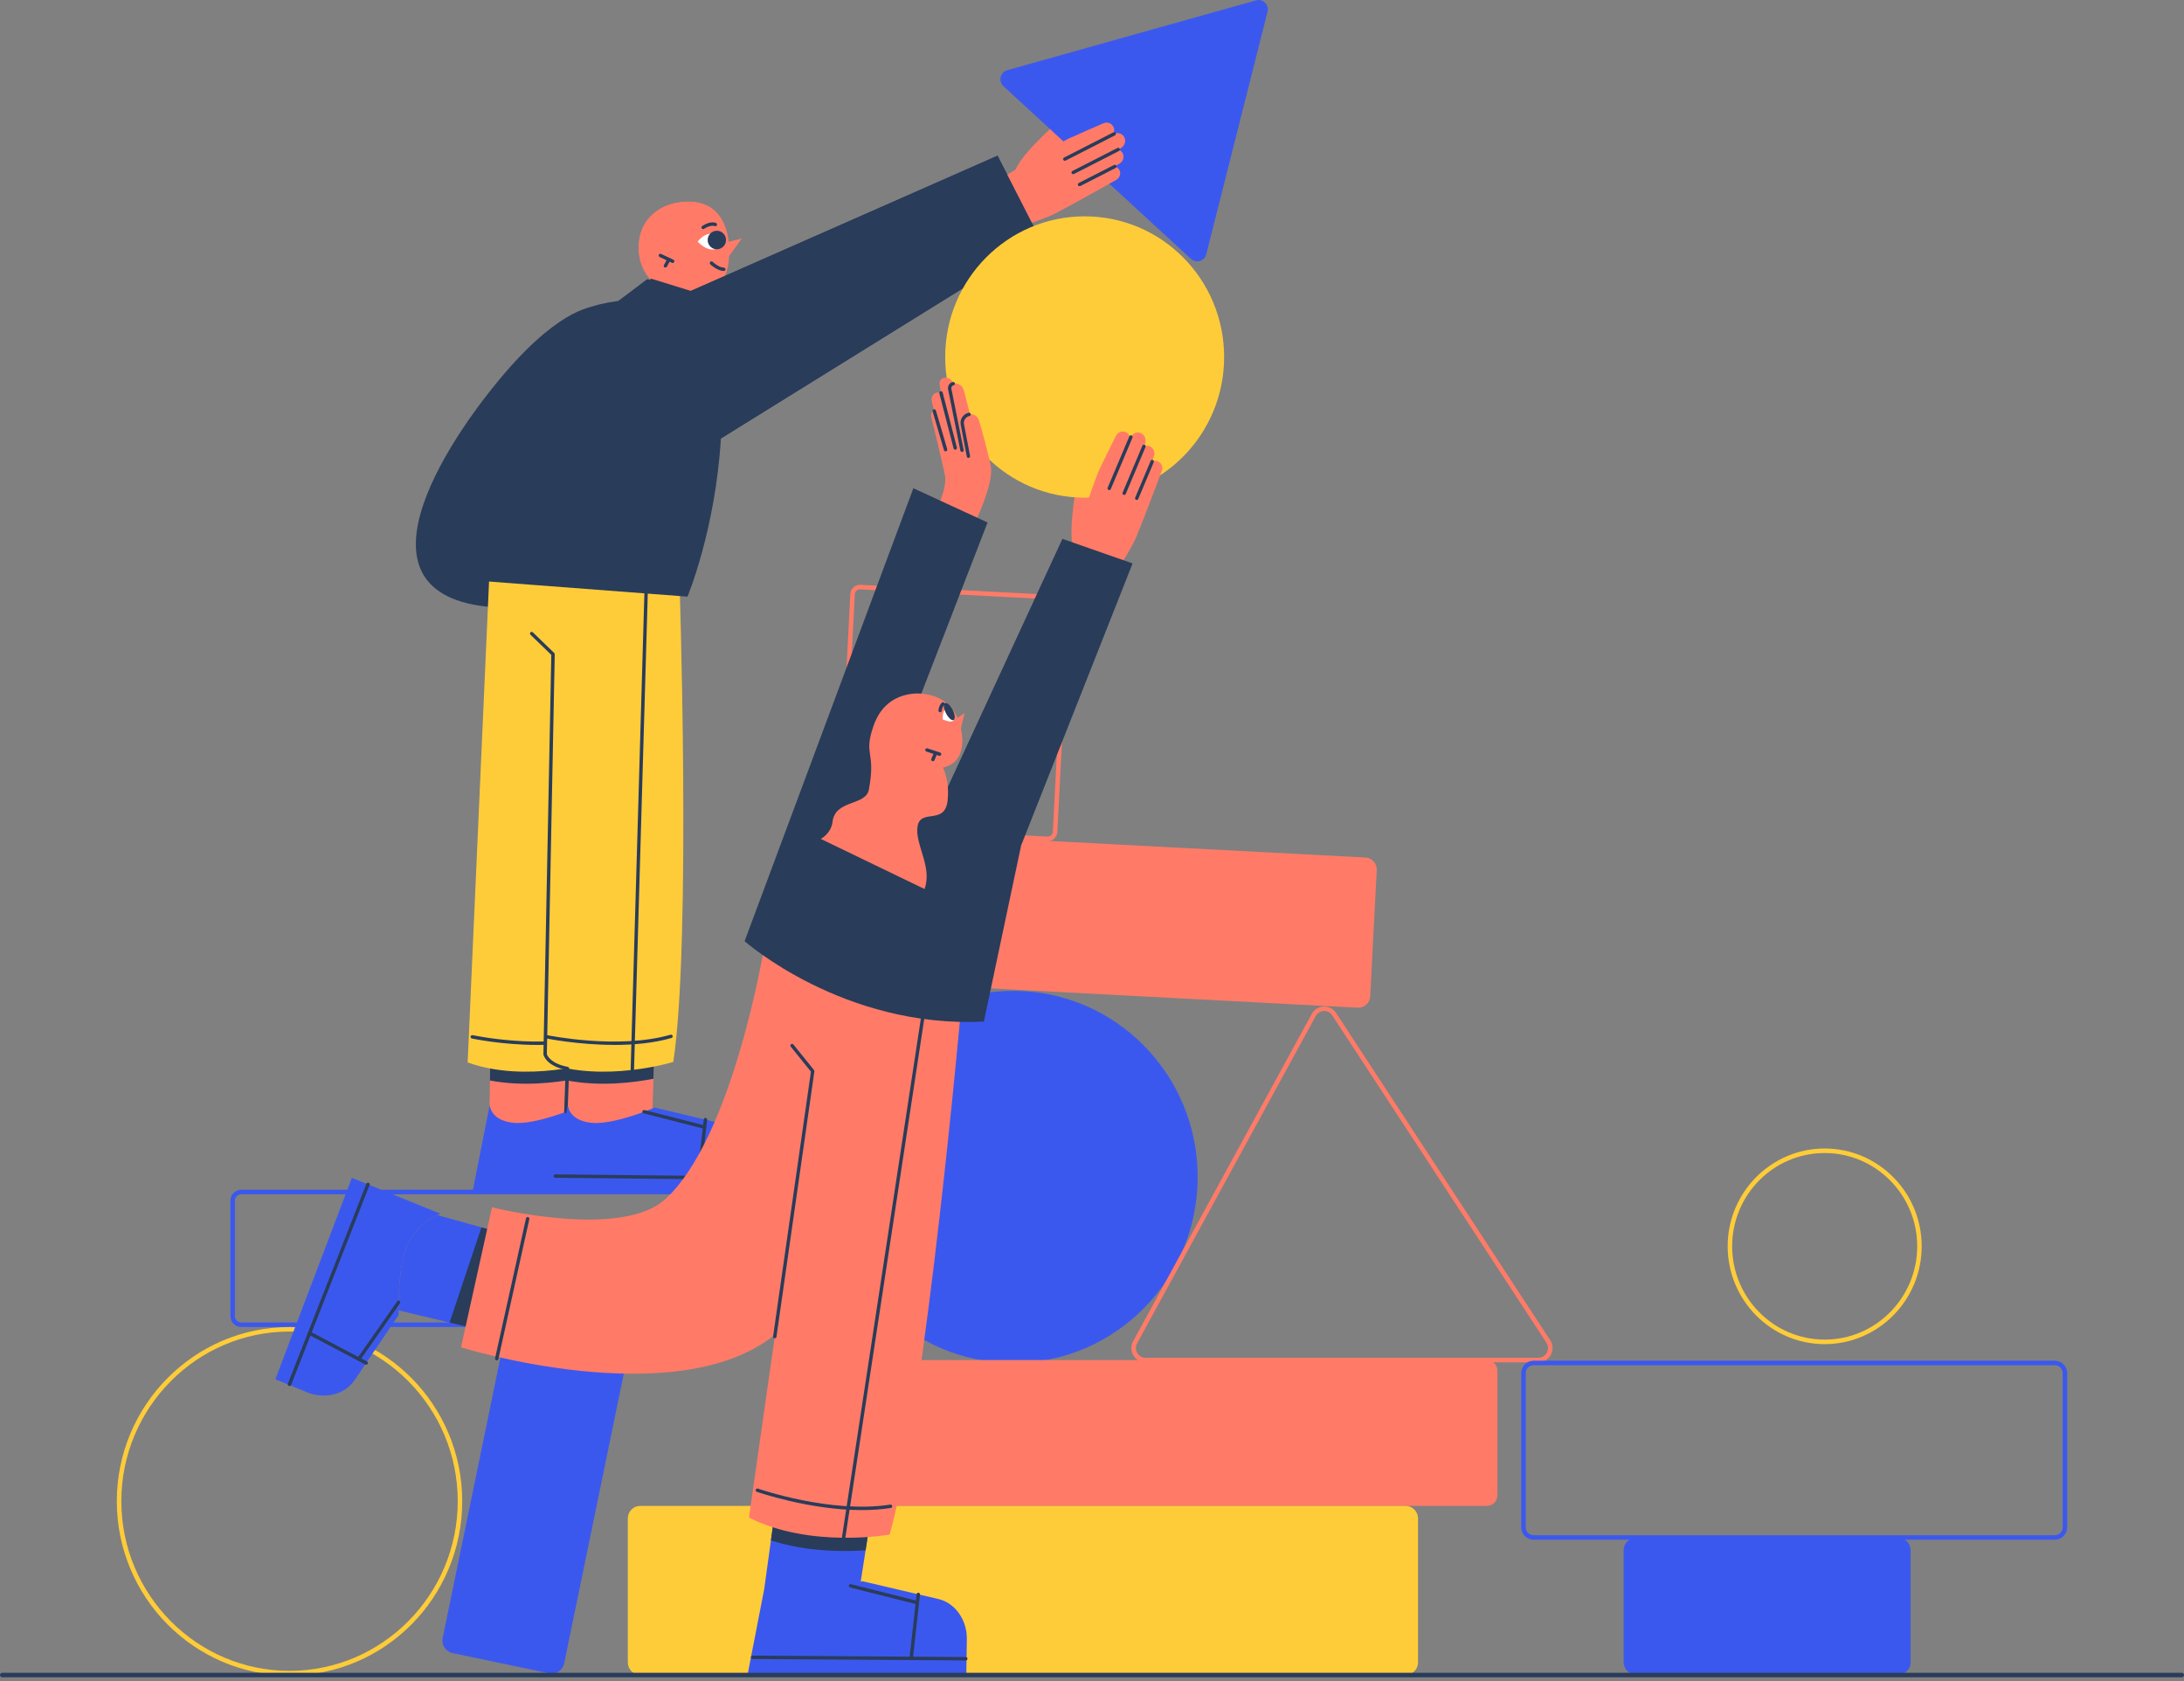 <svg xmlns="http://www.w3.org/2000/svg" width="482" height="371" viewBox="0 0 482 371" fill="none"><rect x="0" y="0" width="482" height="371" fill="#808080" stroke="none"/><g clip-path="url(#clip0_604_20437)"><path d="M53.24 292.83H163.46C164.78 292.83 165.85 291.75 165.85 290.42V264.95C165.85 263.62 164.78 262.54 163.46 262.54H53.24C51.92 262.54 50.85 263.62 50.85 264.95V290.42C50.85 291.75 51.92 292.83 53.24 292.83ZM163.46 263.54C164.23 263.54 164.86 264.17 164.86 264.95V290.42C164.86 291.2 164.24 291.83 163.46 291.83H53.24C52.47 291.83 51.84 291.2 51.84 290.42V264.95C51.84 264.17 52.46 263.54 53.24 263.54H163.46Z" fill="#3B58EE"></path><path d="M131.6 67.6C131.6 67.6 124.26 67.28 111.29 82.47C98.31 97.65 75.26 132.51 110.36 134.09C145.47 135.67 131.6 67.6 131.6 67.6Z" fill="#293C5A"></path><path d="M108.34 225.6L107.82 258.1L126.52 257.61L127.65 222.2L108.33 225.6H108.34Z" fill="#FF7B68"></path><path d="M108.13 238.42L108.33 225.6L127.65 222.2L127.14 238.05C122.65 238.92 115.35 239.81 108.12 238.43H108.13V238.42Z" fill="#293C5A"></path><path d="M108.09 243.79L104.28 263.04L147.99 262.98L148.12 256.08C148.19 252.24 145.8 248.82 142.5 248.04L127.26 244.41C127.26 244.41 118.1 248.37 113.1 247.75C108.1 247.13 108.09 243.8 108.09 243.8V243.79Z" fill="#3B58EE"></path><path d="M132.84 126.6C132.84 126.6 135.57 207.76 131.52 234.34C131.52 234.34 116.12 239.1 103.21 234.45L108.12 124.08L132.83 126.61L132.84 126.6Z" fill="#FFCC39"></path><path d="M118.65 230.59C122.72 230.59 127.13 230.21 131.12 229.05C131.32 228.99 131.43 228.79 131.38 228.59C131.32 228.39 131.12 228.28 130.92 228.33C119.45 231.65 104.46 228.46 104.31 228.43C104.1 228.38 103.91 228.52 103.86 228.72C103.82 228.92 103.94 229.12 104.15 229.17C104.25 229.19 110.84 230.59 118.65 230.59Z" fill="#293C5A"></path><path d="M125.41 225.6L124.89 258.1L143.59 257.61L144.72 222.2L125.4 225.6H125.41Z" fill="#FF7B68"></path><path d="M125.2 238.42L125.4 225.6L144.72 222.2L144.21 238.05C139.72 238.92 132.42 239.81 125.19 238.43H125.2V238.42Z" fill="#293C5A"></path><path d="M149.91 126.6C149.91 126.6 152.64 207.76 148.59 234.34C148.59 234.34 133.19 239.1 120.28 234.45L122.07 144.36L117.36 139.81L118.5 121.39L149.91 126.61V126.6Z" fill="#FFCC39"></path><path d="M135.55 230.59C139.71 230.59 144.2 230.21 148.19 229.05C148.39 228.99 148.5 228.79 148.45 228.59C148.39 228.39 148.19 228.28 147.99 228.33C136.51 231.65 120.93 228.47 120.77 228.43C120.56 228.39 120.37 228.52 120.33 228.72C120.29 228.92 120.42 229.12 120.62 229.16C120.72 229.18 127.56 230.58 135.55 230.58V230.59Z" fill="#293C5A"></path><path d="M139.56 236.42C139.76 236.42 139.93 236.26 139.93 236.06L143.2 122.74C143.2 122.53 143.04 122.36 142.84 122.35C142.64 122.35 142.46 122.51 142.45 122.71L139.18 236.03C139.18 236.24 139.34 236.41 139.54 236.42H139.56Z" fill="#293C5A"></path><path d="M124.9 245.7C125.1 245.7 125.27 245.54 125.27 245.34L125.61 235.8C125.61 235.61 125.49 235.45 125.3 235.42C121.53 234.71 120.78 232.92 120.69 232.65L122.43 144.37C122.43 144.27 122.39 144.16 122.31 144.09L117.6 139.54C117.45 139.4 117.21 139.4 117.07 139.54C116.93 139.69 116.93 139.93 117.08 140.07L121.67 144.51L119.93 232.68C119.96 232.87 120.53 235.17 124.84 236.08L124.51 245.3C124.51 245.51 124.66 245.68 124.87 245.69H124.9V245.7Z" fill="#293C5A"></path><path d="M125.32 243.79L121.51 263.04L165.22 262.98L165.35 256.08C165.42 252.24 163.03 248.82 159.73 248.04L144.49 244.41C144.49 244.41 135.33 248.37 130.33 247.75C125.33 247.13 125.32 243.8 125.32 243.8V243.79Z" fill="#3B58EE"></path><path d="M165.14 260.33C165.35 260.33 165.51 260.16 165.51 259.96C165.51 259.75 165.35 259.58 165.14 259.58L122.54 259.15C122.34 259.15 122.17 259.31 122.17 259.52C122.17 259.73 122.33 259.9 122.54 259.9L165.14 260.33Z" fill="#293C5A"></path><path d="M155.5 249.11C155.67 249.11 155.82 249 155.86 248.83C155.91 248.63 155.79 248.43 155.59 248.37L142.23 244.96C142.03 244.91 141.83 245.03 141.77 245.23C141.72 245.43 141.84 245.63 142.04 245.68L155.4 249.09C155.4 249.09 155.46 249.09 155.49 249.09L155.5 249.11Z" fill="#293C5A"></path><path d="M154.23 260.22C154.42 260.22 154.58 260.08 154.6 259.89L156.06 247.11C156.08 246.9 155.94 246.72 155.73 246.69C155.52 246.66 155.34 246.81 155.32 247.02L153.86 259.8C153.84 260.01 153.98 260.19 154.19 260.22H154.23Z" fill="#293C5A"></path><path d="M233.32 27.08C233.32 27.08 223.4 35.53 223.84 38.96C224.28 42.39 236.84 33.74 236.84 33.74L233.32 27.08Z" fill="#FF7B68"></path><path d="M160.23 53.52L163.7 52.63L160.48 57.1L160.23 53.52Z" fill="#FF7B68"></path><path d="M154.77 52.25C154.88 52.25 154.99 52.2 155.06 52.11C156.63 50.17 158.3 50.34 158.36 50.35C158.56 50.38 158.75 50.23 158.78 50.02C158.8 49.82 158.66 49.63 158.46 49.6C158.37 49.59 156.33 49.35 154.48 51.63C154.35 51.79 154.37 52.03 154.53 52.16C154.6 52.22 154.68 52.24 154.77 52.24V52.25Z" fill="#293C5A"></path><path d="M160.91 56.4C161.17 49.99 158.74 44.14 151.17 44.52C145.8 44.8 140.96 48.22 140.96 54.64C140.96 61.06 145.92 64.97 151.29 64.97C156.66 64.97 160.61 63.78 160.91 56.39V56.4Z" fill="#FF7B68"></path><path d="M140.96 54.65C140.96 48.23 145.81 44.8 151.17 44.53C154.15 44.38 156.34 45.21 157.87 46.65C157.8 48.25 156.9 49.89 152.73 47.95C152.73 47.95 154.24 54.55 147.34 54.87L147.79 59.12L146.49 63.87C143.29 62.28 140.96 59.06 140.96 54.66V54.65Z" fill="#FF7B68"></path><path d="M149.41 55.46C148.26 54.1 146.38 53.82 145.21 54.83C144.03 55.84 144.01 57.76 145.15 59.12C146.3 60.48 148.18 60.76 149.36 59.75C150.54 58.74 150.56 56.82 149.42 55.46H149.41Z" fill="#FF7B68"></path><path d="M148.45 58.03C148.59 58.03 148.73 57.95 148.79 57.81C148.88 57.62 148.79 57.4 148.61 57.31L145.9 56.03C145.71 55.94 145.49 56.03 145.4 56.21C145.31 56.4 145.4 56.62 145.58 56.71L148.29 57.99C148.34 58.01 148.4 58.03 148.45 58.03Z" fill="#293C5A"></path><path d="M146.86 59.04C146.99 59.04 147.12 58.97 147.19 58.85L147.86 57.61C147.96 57.43 147.89 57.2 147.71 57.1C147.53 57 147.3 57.07 147.2 57.25L146.53 58.49C146.43 58.67 146.5 58.9 146.68 59C146.74 59.03 146.8 59.05 146.86 59.05V59.04Z" fill="#293C5A"></path><path d="M142.84 61.6L134.94 67.55L148.85 68.76L154.77 65.41L142.84 61.6Z" fill="#293C5A"></path><path d="M220.15 34.36L148.19 66.08C148.19 66.08 132.19 65.06 126.95 69.59C103.21 90.14 106.23 128.2 106.23 128.2L151.72 131.66C151.72 131.66 157.87 117 159.1 96.75L229.67 52.97L220.15 34.36Z" fill="#293C5A"></path><path d="M262.83 57.13L221.46 19.02C220.27 17.92 220.74 15.93 222.29 15.49L277.2 0.08C278.72 -0.35 280.13 1.04 279.74 2.59L266.22 56.11C265.83 57.63 263.99 58.18 262.85 57.13H262.83Z" fill="#3B58EE"></path><path d="M159.74 53.39C159.74 53.39 157.21 49.37 153.97 53.31C153.97 53.31 157.39 57.2 159.74 53.39Z" fill="white"></path><path d="M153.29 65.22C153.45 65.22 153.6 65.12 153.65 64.96C153.71 64.76 153.6 64.55 153.4 64.49L143.88 61.54C143.68 61.48 143.47 61.59 143.41 61.79C143.35 61.99 143.46 62.2 143.66 62.26L153.18 65.21C153.18 65.21 153.25 65.23 153.29 65.23V65.22Z" fill="#293C5A"></path><path d="M156.66 54.29C157.38 55.15 158.66 55.25 159.52 54.52C160.38 53.79 160.47 52.5 159.75 51.64C159.03 50.78 157.75 50.68 156.89 51.41C156.04 52.14 155.94 53.43 156.66 54.29Z" fill="#293C5A"></path><path d="M159.74 59.81C159.94 59.81 160.11 59.65 160.11 59.45C160.11 59.24 159.95 59.07 159.75 59.06C158.57 59.02 157.3 57.79 157.28 57.78C157.13 57.64 156.9 57.64 156.75 57.78C156.61 57.93 156.61 58.17 156.75 58.31C156.81 58.37 158.24 59.75 159.71 59.8H159.73L159.74 59.81Z" fill="#293C5A"></path><path d="M155.17 50.56C155.24 50.56 155.31 50.54 155.37 50.5C156.89 49.52 157.7 49.88 157.71 49.89C157.89 49.98 158.12 49.89 158.21 49.72C158.3 49.54 158.23 49.32 158.05 49.22C157.93 49.16 156.85 48.66 154.98 49.87C154.81 49.98 154.75 50.21 154.87 50.39C154.94 50.5 155.06 50.56 155.19 50.56H155.17Z" fill="#293C5A"></path><path d="M223.74 50.23C223.74 50.23 229.18 49 232.92 47.08C236.33 45.33 246.38 39.68 246.38 39.68C247.1 39.26 247.42 38.36 247.09 37.61C246.75 36.83 245.84 36.49 245.05 36.86L238.4 39.94L221.41 42.86L223.72 50.23H223.74Z" fill="#FF7B68"></path><path d="M234 43.6L247.06 36.11C247.83 35.67 248.16 34.71 247.82 33.91C247.46 33.08 246.5 32.72 245.66 33.11L238.6 36.39L231.54 40.9L234.01 43.6H234Z" fill="#FF7B68"></path><path d="M224.69 47.05L247.37 32.68C248.18 32.22 248.53 31.21 248.17 30.37C247.79 29.5 246.78 29.12 245.9 29.53L238.49 32.96L221.51 39.59L224.68 47.04L224.69 47.05Z" fill="#FF7B68"></path><path d="M231.27 38.22L244.96 30.37C245.77 29.91 246.12 28.9 245.76 28.06C245.38 27.19 244.37 26.81 243.49 27.22C243.49 27.22 237.59 29.77 235.75 30.63C233.84 31.52 220.22 39.79 220.22 39.79L231.29 38.21H231.27V38.22Z" fill="#FF7B68"></path><path d="M235 35.48C235.06 35.48 235.12 35.47 235.17 35.44L246.07 29.87C246.25 29.78 246.33 29.55 246.23 29.37C246.14 29.19 245.91 29.11 245.73 29.2L234.83 34.77C234.64 34.86 234.57 35.09 234.66 35.27C234.73 35.4 234.86 35.48 234.99 35.48H235Z" fill="#293C5A"></path><path d="M236.84 38.44C236.9 38.44 236.96 38.43 237.01 38.4L246.95 33.32C247.13 33.23 247.21 33 247.12 32.82C247.03 32.64 246.8 32.56 246.62 32.65L236.68 37.73C236.49 37.82 236.42 38.05 236.51 38.23C236.58 38.36 236.71 38.44 236.84 38.44Z" fill="#293C5A"></path><path d="M238.25 41.09C238.31 41.09 238.37 41.09 238.42 41.05L246.21 37.07C246.39 36.98 246.47 36.75 246.37 36.57C246.28 36.39 246.05 36.31 245.87 36.4L238.08 40.38C237.89 40.47 237.82 40.7 237.91 40.88C237.98 41.01 238.11 41.09 238.24 41.09H238.25Z" fill="#293C5A"></path><path d="M146.47 65.97C147.54 66.02 148.2 66.08 148.2 66.08L220.16 34.36L229.68 52.97L159.11 96.75C159.2 96.85 154 98.77 154 98.77C149.98 98.29 142.14 92.62 141.04 81.12C140.39 74.35 143.67 69.13 146.47 65.97Z" fill="#293C5A"></path><path d="M361.03 339.35H418.97C420.46 339.35 421.67 340.57 421.67 342.07V366.81C421.67 368.31 420.46 369.53 418.97 369.53H361.03C359.54 369.53 358.33 368.31 358.33 366.81V342.07C358.33 340.57 359.54 339.35 361.03 339.35Z" fill="#3B58EE"></path><path d="M138.42 299.5L124.51 367.07C124.2 368.59 122.72 369.57 121.2 369.26L99.87 364.79C98.36 364.47 97.39 362.98 97.7 361.46L111.61 293.89C111.92 292.37 113.4 291.38 114.92 291.7L136.25 296.17C137.76 296.49 138.73 297.98 138.42 299.5Z" fill="#3B58EE"></path><path d="M63.9 369.72C84.92 369.72 102.01 352.47 102.01 331.28C102.01 310.09 84.91 292.84 63.9 292.84C42.89 292.84 25.78 310.09 25.78 331.28C25.78 352.47 42.88 369.72 63.9 369.72ZM63.9 293.83C84.38 293.83 101.02 310.63 101.02 331.27C101.02 351.91 84.36 368.71 63.9 368.71C43.44 368.71 26.78 351.91 26.78 331.27C26.78 310.63 43.44 293.83 63.9 293.83Z" fill="#FFCC39"></path><path d="M223.61 300.77C201.12 300.77 182.9 282.39 182.9 259.71C182.9 237.03 201.13 218.65 223.61 218.65C246.09 218.65 264.32 237.03 264.32 259.71C264.32 282.39 246.09 300.77 223.61 300.77Z" fill="#3B58EE"></path><path d="M231.24 185.61C231.77 185.61 232.26 185.42 232.66 185.06C233.08 184.68 233.32 184.15 233.35 183.59L235.93 133.6C235.99 132.43 235.1 131.42 233.93 131.36L189.89 129.05C188.7 128.99 187.73 129.9 187.67 131.07L185.09 181.06C185.03 182.23 185.92 183.24 187.09 183.3L231.13 185.61H231.24ZM234.94 133.55L232.36 183.54C232.34 183.84 232.21 184.12 231.99 184.32C231.77 184.52 231.47 184.64 231.18 184.61L187.14 182.3C186.53 182.27 186.04 181.73 186.08 181.11L188.66 131.12C188.69 130.5 189.26 129.99 189.84 130.05L233.89 132.36C234.5 132.39 234.99 132.93 234.95 133.55H234.94Z" fill="#FF7B68"></path><path d="M402.7 296.61C414.5 296.61 424.11 286.93 424.11 275.02C424.11 263.11 414.51 253.44 402.7 253.44C390.89 253.44 381.29 263.12 381.29 275.02C381.29 286.92 390.89 296.61 402.7 296.61ZM402.7 254.44C413.95 254.44 423.12 263.67 423.12 275.02C423.12 286.37 413.97 295.61 402.7 295.61C391.43 295.61 382.28 286.38 382.28 275.02C382.28 263.66 391.43 254.44 402.7 254.44Z" fill="#FFCC39"></path><path d="M208.3 184.35L301.35 189.23C302.8 189.31 303.91 190.55 303.84 192.01L302.4 219.86C302.32 221.32 301.09 222.44 299.64 222.37L206.59 217.48C205.14 217.4 204.03 216.16 204.1 214.7L205.54 186.85C205.62 185.39 206.85 184.27 208.3 184.34V184.35Z" fill="#FF7B68"></path><path d="M175.83 300.13H328.15C329.44 300.13 330.48 301.18 330.48 302.48V329.96C330.48 331.26 329.44 332.31 328.15 332.31H175.83C174.54 332.31 173.5 331.26 173.5 329.96V302.48C173.5 301.18 174.54 300.13 175.83 300.13Z" fill="#FF7B68"></path><path d="M252.82 300.63H339.5C340.67 300.63 341.7 300.01 342.26 298.97C342.81 297.93 342.75 296.72 342.12 295.74L294.86 223.52C294.25 222.59 293.23 222.08 292.12 222.11C291.02 222.16 290.04 222.76 289.5 223.74L250.08 295.96C249.54 296.95 249.55 298.12 250.13 299.09C250.7 300.06 251.71 300.64 252.82 300.64V300.63ZM292.25 223.09C292.97 223.09 293.63 223.45 294.02 224.06L341.28 296.28C341.72 296.95 341.76 297.78 341.38 298.49C341 299.2 340.3 299.62 339.5 299.62H252.82C252.06 299.62 251.37 299.22 250.99 298.56C250.6 297.9 250.59 297.1 250.96 296.43L290.38 224.21C290.75 223.54 291.41 223.13 292.17 223.1H292.26L292.25 223.09Z" fill="#FF7B68"></path><path d="M141.29 332.31H310.22C311.73 332.31 312.95 333.54 312.95 335.06V366.85C312.95 368.37 311.73 369.6 310.22 369.6H141.29C139.78 369.6 138.56 368.37 138.56 366.85V335.06C138.56 333.54 139.78 332.31 141.29 332.31Z" fill="#FFCC39"></path><path d="M237.57 107.16C237.57 107.16 235.1 120.01 237.57 122.41C240.04 124.81 244.45 110.13 244.45 110.13L237.57 107.16Z" fill="#FF7B68"></path><path d="M239.38 109.82C222.38 109.82 208.6 95.92 208.6 78.78C208.6 61.64 222.38 47.74 239.38 47.74C256.38 47.74 270.16 61.64 270.16 78.78C270.16 95.92 256.38 109.82 239.38 109.82Z" fill="#FFCC39"></path><path d="M212.24 91.89L210.38 84.66C210.14 83.75 209.24 83.18 208.32 83.38C207.68 83.52 207.25 84.15 207.36 84.81L209.6 98.09L210.31 108.88L216.07 108.6L212.24 91.89Z" fill="#FF7B68"></path><path d="M210.81 95.01L208.51 87.64C208.27 86.87 207.48 86.43 206.71 86.64C205.94 86.85 205.46 87.64 205.63 88.43L208.48 101.33L209.73 112.07L215.47 111.5L210.81 95V95.01Z" fill="#FF7B68"></path><path d="M210.78 98.5L208.38 91.17C208.13 90.41 207.33 89.98 206.57 90.2C205.8 90.42 205.33 91.22 205.52 92.01C205.52 92.01 207.89 101.63 208.54 104.87C209.35 108.87 204.27 116.82 204.27 116.82L214.59 111.32L210.78 98.52V98.5Z" fill="#FF7B68"></path><path d="M210.82 99.23C210.82 99.23 210.88 99.23 210.91 99.22C211.11 99.17 211.23 98.96 211.18 98.76L208.04 86.61C207.99 86.41 207.78 86.29 207.58 86.34C207.38 86.39 207.26 86.6 207.31 86.8L210.45 98.95C210.49 99.12 210.65 99.23 210.81 99.23H210.82Z" fill="#293C5A"></path><path d="M208.69 99.6C208.69 99.6 208.76 99.6 208.8 99.58C209 99.52 209.11 99.31 209.05 99.11L206.55 90.58C206.49 90.38 206.28 90.27 206.08 90.33C205.88 90.39 205.77 90.6 205.83 90.8L208.33 99.33C208.38 99.49 208.53 99.6 208.69 99.6Z" fill="#293C5A"></path><path d="M214.52 93.12L212.72 86.12C212.45 85.08 211.41 84.43 210.37 84.66C209.86 84.77 209.51 85.28 209.6 85.81L211.88 99.32L210.31 108.88L216.66 105.17L214.52 93.12Z" fill="#FF7B68"></path><path d="M212.46 120.67C212.46 120.67 219.71 107.85 218.63 102.67C217.89 99.12 216.72 95 216.05 92.76C215.77 91.81 214.81 91.24 213.85 91.44C212.84 91.65 212.17 92.65 212.37 93.68L213.71 100.68L204.27 116.81L212.46 120.67Z" fill="#FF7B68"></path><path d="M213.72 101.05H213.79C213.99 101.01 214.13 100.81 214.09 100.61L212.75 93.61C212.59 92.79 213.13 91.98 213.94 91.81C214.14 91.77 214.27 91.57 214.23 91.37C214.19 91.17 213.99 91.03 213.79 91.08C212.58 91.33 211.79 92.53 212.03 93.75L213.37 100.75C213.4 100.93 213.56 101.05 213.74 101.05H213.72Z" fill="#293C5A"></path><path d="M212.31 99.73H212.38C212.58 99.69 212.71 99.49 212.67 99.29L209.96 85.74C209.91 85.42 210.12 85.1 210.45 85.03C210.65 84.99 210.78 84.79 210.74 84.58C210.7 84.38 210.5 84.25 210.29 84.29C209.58 84.45 209.11 85.14 209.23 85.87L211.95 99.43C211.99 99.61 212.14 99.73 212.32 99.73H212.31Z" fill="#293C5A"></path><path d="M245.85 126.66C245.85 126.66 249.23 122.19 250.86 118.28C252.35 114.72 256.42 103.88 256.42 103.88C256.71 103.09 256.37 102.19 255.65 101.83C254.89 101.45 253.98 101.78 253.61 102.58L250.5 109.26L239.37 122.53L245.84 126.66H245.85Z" fill="#FF7B68"></path><path d="M249.46 114.92L254.67 100.71C254.98 99.87 254.62 98.92 253.85 98.53C253.05 98.13 252.08 98.48 251.69 99.33L248.38 106.42L245.86 114.45L249.47 114.92H249.46Z" fill="#FF7B68"></path><path d="M244.55 123.61L252.72 97.89C253.05 97.01 252.67 96.01 251.86 95.61C251.02 95.19 250.01 95.56 249.59 96.44L246.12 103.88L237.37 119.98L244.56 123.61H244.55Z" fill="#FF7B68"></path><path d="M243.93 112.58L249.38 97.68C249.71 96.8 249.33 95.8 248.52 95.4C247.68 94.98 246.67 95.35 246.25 96.23C246.25 96.23 243.36 102.01 242.5 103.87C241.61 105.79 236.47 120.97 236.47 120.97L243.93 112.58Z" fill="#FF7B68"></path><path d="M244.8 108.15C244.95 108.15 245.08 108.06 245.15 107.92L249.93 96.58C250.01 96.39 249.93 96.17 249.73 96.09C249.54 96.01 249.32 96.09 249.24 96.29L244.46 107.63C244.38 107.82 244.46 108.04 244.66 108.12C244.71 108.14 244.76 108.15 244.81 108.15H244.8Z" fill="#293C5A"></path><path d="M248.1 109.22C248.25 109.22 248.38 109.13 248.45 108.99L252.81 98.64C252.89 98.45 252.81 98.23 252.61 98.15C252.42 98.07 252.2 98.15 252.12 98.35L247.76 108.7C247.68 108.89 247.76 109.11 247.96 109.19C248.01 109.21 248.06 109.22 248.11 109.22H248.1Z" fill="#293C5A"></path><path d="M250.86 110.33C251.01 110.33 251.14 110.24 251.21 110.1L254.63 101.99C254.71 101.8 254.63 101.58 254.43 101.5C254.24 101.42 254.02 101.5 253.95 101.7L250.53 109.81C250.45 110 250.53 110.22 250.73 110.3C250.78 110.32 250.83 110.33 250.88 110.33H250.87H250.86Z" fill="#293C5A"></path><path d="M124.32 275.85L123.74 297.69L87.96 289.16C87.93 286.29 88.05 278.17 90.18 274.13C92.14 270.42 95.12 268.74 96.49 268.13L124.32 275.85Z" fill="#3B58EE"></path><path d="M115.72 295.78L99.22 291.84L106.25 270.84L118.07 274.12L115.72 295.78Z" fill="#293C5A"></path><path d="M213.38 361.73L213.26 369.36L164.98 369.59L168.65 350.71L172.08 325.89L193.72 324.81L189.95 349.06C190.18 348.97 190.3 348.92 190.3 348.92L207.15 352.87C210.79 353.72 213.45 357.49 213.38 361.73Z" fill="#3B58EE"></path><path d="M170.14 339.92L172.08 325.89L193.72 324.81L191.03 342.11C185.99 342.45 177.87 342.43 170.14 339.92Z" fill="#293C5A"></path><path d="M212.27 220.7C212.27 220.7 204.35 310.06 196.34 338.64C196.34 338.64 178.82 341.75 165.29 334.88L171.06 294.48C149.37 312.14 101.74 297.32 101.74 297.32L108.58 266.43C108.58 266.43 136.97 273.53 146.77 264.67C161.9 250.99 168.8 208.19 168.8 208.19L199.64 210.28C199.64 210.28 199.41 212.69 198.87 216.72L212.27 220.7Z" fill="#FF7B68"></path><path d="M190.2 333.23C192.35 333.23 194.51 333.09 196.6 332.76C196.8 332.73 196.94 332.54 196.91 332.33C196.88 332.13 196.7 331.98 196.48 332.02C183.44 334.09 167.43 328.54 167.27 328.49C167.07 328.42 166.86 328.53 166.79 328.72C166.72 328.92 166.83 329.13 167.02 329.2C167.16 329.25 178.67 333.23 190.19 333.23H190.2Z" fill="#293C5A"></path><path d="M201.58 107.74L164.33 207.69C164.33 207.69 186.14 226.99 217.14 225.43L225.36 186.57L249.96 124.33L234.47 118.91L207.48 177.34L195.61 173.01L217.95 115.3L201.58 107.74Z" fill="#293C5A"></path><path d="M186.19 339.65C186.37 339.65 186.53 339.52 186.56 339.33L205.39 215.55C205.42 215.35 205.28 215.15 205.08 215.12C204.88 215.09 204.68 215.23 204.65 215.43L185.82 339.21C185.79 339.41 185.93 339.61 186.13 339.64H186.19V339.65Z" fill="#293C5A"></path><path d="M109.62 300.2C109.79 300.2 109.95 300.08 109.99 299.91L116.82 269.02C116.86 268.82 116.74 268.62 116.54 268.57C116.33 268.53 116.14 268.65 116.09 268.85L109.26 299.74C109.22 299.94 109.34 300.14 109.54 300.19H109.62V300.2Z" fill="#293C5A"></path><path d="M211.88 159.96C210.43 154.6 205.17 151.69 199.09 153.79C193.91 155.58 191.8 160.26 193.2 165.63C194.6 171 199.7 168.53 205.12 169.39C210.57 170.25 213.68 166.65 211.87 159.97L211.88 159.96Z" fill="#FF7B68"></path><path d="M209.21 159.84L212.89 157.34L211.22 164.13L209.21 159.84Z" fill="#FF7B68"></path><path d="M203.82 153.11C203.82 153.11 209.4 157.55 206.97 164.63L207.38 168.04C207.38 168.04 209.71 171.04 209.14 176.61C208.57 182.18 203.18 178.34 202.51 182.32C201.84 186.29 205.85 191.29 204.04 196.18L181.14 185.12C181.14 185.12 183.41 183.99 183.74 181.34C184.34 176.39 191.08 177.89 191.76 174.23C193.36 165.67 190.49 166.78 192.77 160.21C195.71 151.72 203.84 153.11 203.84 153.11H203.82Z" fill="#FF7B68"></path><path d="M170.99 295.32C171.17 295.32 171.33 295.19 171.36 295L179.73 236.42C179.73 236.32 179.72 236.21 179.65 236.13L175.1 230.49C174.97 230.33 174.73 230.31 174.57 230.44C174.41 230.57 174.39 230.81 174.52 230.97L178.97 236.48L170.62 294.9C170.59 295.11 170.73 295.3 170.94 295.32H170.99Z" fill="#293C5A"></path><path d="M206.97 164.5C205.71 163.31 203.83 163.27 202.78 164.41C201.72 165.55 201.89 167.44 203.15 168.63C204.41 169.82 206.29 169.86 207.34 168.72C208.4 167.58 208.23 165.69 206.97 164.5Z" fill="#FF7B68"></path><path d="M207.36 166.79C207.52 166.79 207.66 166.69 207.72 166.53C207.78 166.33 207.68 166.12 207.48 166.06L204.69 165.14C204.5 165.07 204.28 165.18 204.22 165.38C204.16 165.58 204.26 165.79 204.46 165.85L207.25 166.77C207.25 166.77 207.33 166.79 207.37 166.79H207.36Z" fill="#293C5A"></path><path d="M205.89 167.98C206.04 167.98 206.18 167.89 206.24 167.75L206.78 166.45C206.86 166.26 206.78 166.04 206.58 165.96C206.39 165.88 206.17 165.96 206.09 166.16L205.54 167.46C205.46 167.65 205.54 167.87 205.74 167.95C205.79 167.97 205.84 167.98 205.89 167.98Z" fill="#293C5A"></path><path d="M97.22 267.84C97.22 267.84 96.94 267.92 96.49 268.13C95.12 268.74 92.14 270.42 90.18 274.13C88.05 278.17 87.93 286.29 87.96 289.16C87.97 289.8 87.98 290.18 87.98 290.18L78.23 304.59C76.12 307.71 71.68 308.84 67.78 307.24L60.77 304.37L77.65 259.92L97.22 267.84Z" fill="#3B58EE"></path><path d="M63.89 305.86C64.04 305.86 64.18 305.77 64.24 305.62L81.56 261.5C81.64 261.31 81.54 261.09 81.35 261.01C81.16 260.93 80.94 261.03 80.86 261.22L63.54 305.34C63.46 305.53 63.56 305.75 63.75 305.83C63.79 305.85 63.84 305.86 63.89 305.86Z" fill="#293C5A"></path><path d="M79.18 300.29C79.3 300.29 79.41 300.23 79.49 300.13L88.27 287.59C88.39 287.42 88.35 287.19 88.18 287.07C88.01 286.95 87.78 286.99 87.66 287.16L78.88 299.7C78.76 299.87 78.8 300.1 78.97 300.22C79.04 300.27 79.11 300.29 79.19 300.29H79.18Z" fill="#293C5A"></path><path d="M80.81 301.15C80.94 301.15 81.08 301.08 81.14 300.95C81.24 300.77 81.17 300.54 80.98 300.44L68.5 293.86C68.32 293.76 68.09 293.83 67.99 294.02C67.89 294.2 67.96 294.43 68.15 294.53L80.63 301.11C80.69 301.14 80.75 301.15 80.8 301.15H80.81Z" fill="#293C5A"></path><path d="M213.15 366.41C213.36 366.41 213.52 366.24 213.53 366.04C213.53 365.83 213.36 365.66 213.16 365.66L166.11 365.34C165.89 365.34 165.73 365.51 165.73 365.71C165.73 365.92 165.89 366.09 166.1 366.09L213.15 366.41Z" fill="#293C5A"></path><path d="M202.47 354.04C202.64 354.04 202.79 353.93 202.83 353.76C202.88 353.56 202.76 353.36 202.56 353.3L187.8 349.58C187.59 349.53 187.39 349.65 187.34 349.85C187.29 350.05 187.41 350.25 187.61 350.31L202.37 354.03C202.37 354.03 202.43 354.04 202.46 354.04H202.47Z" fill="#293C5A"></path><path d="M201.1 366.33C201.29 366.33 201.45 366.19 201.47 366L203.04 351.88C203.06 351.67 202.92 351.49 202.71 351.46C202.49 351.45 202.32 351.59 202.29 351.79L200.72 365.91C200.7 366.12 200.84 366.3 201.05 366.33H201.1Z" fill="#293C5A"></path><path d="M210.3 157.46C210.3 157.46 211.78 160.33 208.05 158.75C208.05 158.75 207.86 154.66 210.3 157.46Z" fill="white"></path><path d="M207.47 157.18C207.66 157.18 207.82 157.04 207.84 156.85C207.94 155.97 208.33 155.65 208.35 155.64C208.51 155.51 208.54 155.28 208.42 155.12C208.3 154.96 208.07 154.92 207.9 155.04C207.83 155.09 207.24 155.56 207.11 156.76C207.09 156.97 207.23 157.15 207.44 157.18H207.48H207.47Z" fill="#293C5A"></path><path d="M210.25 156.65C209.72 155.62 208.98 154.95 208.57 155.16C208.16 155.37 208.26 156.37 208.78 157.4C209.31 158.43 210.05 159.1 210.46 158.89C210.87 158.68 210.77 157.68 210.25 156.65Z" fill="#293C5A"></path><path d="M338.45 339.77H453.5C455 339.77 456.22 338.54 456.22 337.03V303.01C456.22 301.5 455 300.27 453.5 300.27H338.45C336.95 300.27 335.73 301.5 335.73 303.01V337.03C335.73 338.54 336.95 339.77 338.45 339.77ZM453.5 301.27C454.45 301.27 455.23 302.05 455.23 303.01V337.03C455.23 337.99 454.46 338.77 453.5 338.77H338.45C337.5 338.77 336.72 337.99 336.72 337.03V303.01C336.72 302.05 337.49 301.27 338.45 301.27H453.5Z" fill="#3B58EE"></path><path d="M0.5 370.13H481.51C481.79 370.13 482.01 369.91 482.01 369.63C482.01 369.35 481.79 369.13 481.51 369.13H0.5C0.22 369.13 0 369.35 0 369.63C0 369.91 0.22 370.13 0.5 370.13Z" fill="#293C5A"></path></g><defs><clipPath id="clip0_604_20437"><rect width="482" height="370.13" fill="white"></rect></clipPath></defs></svg>